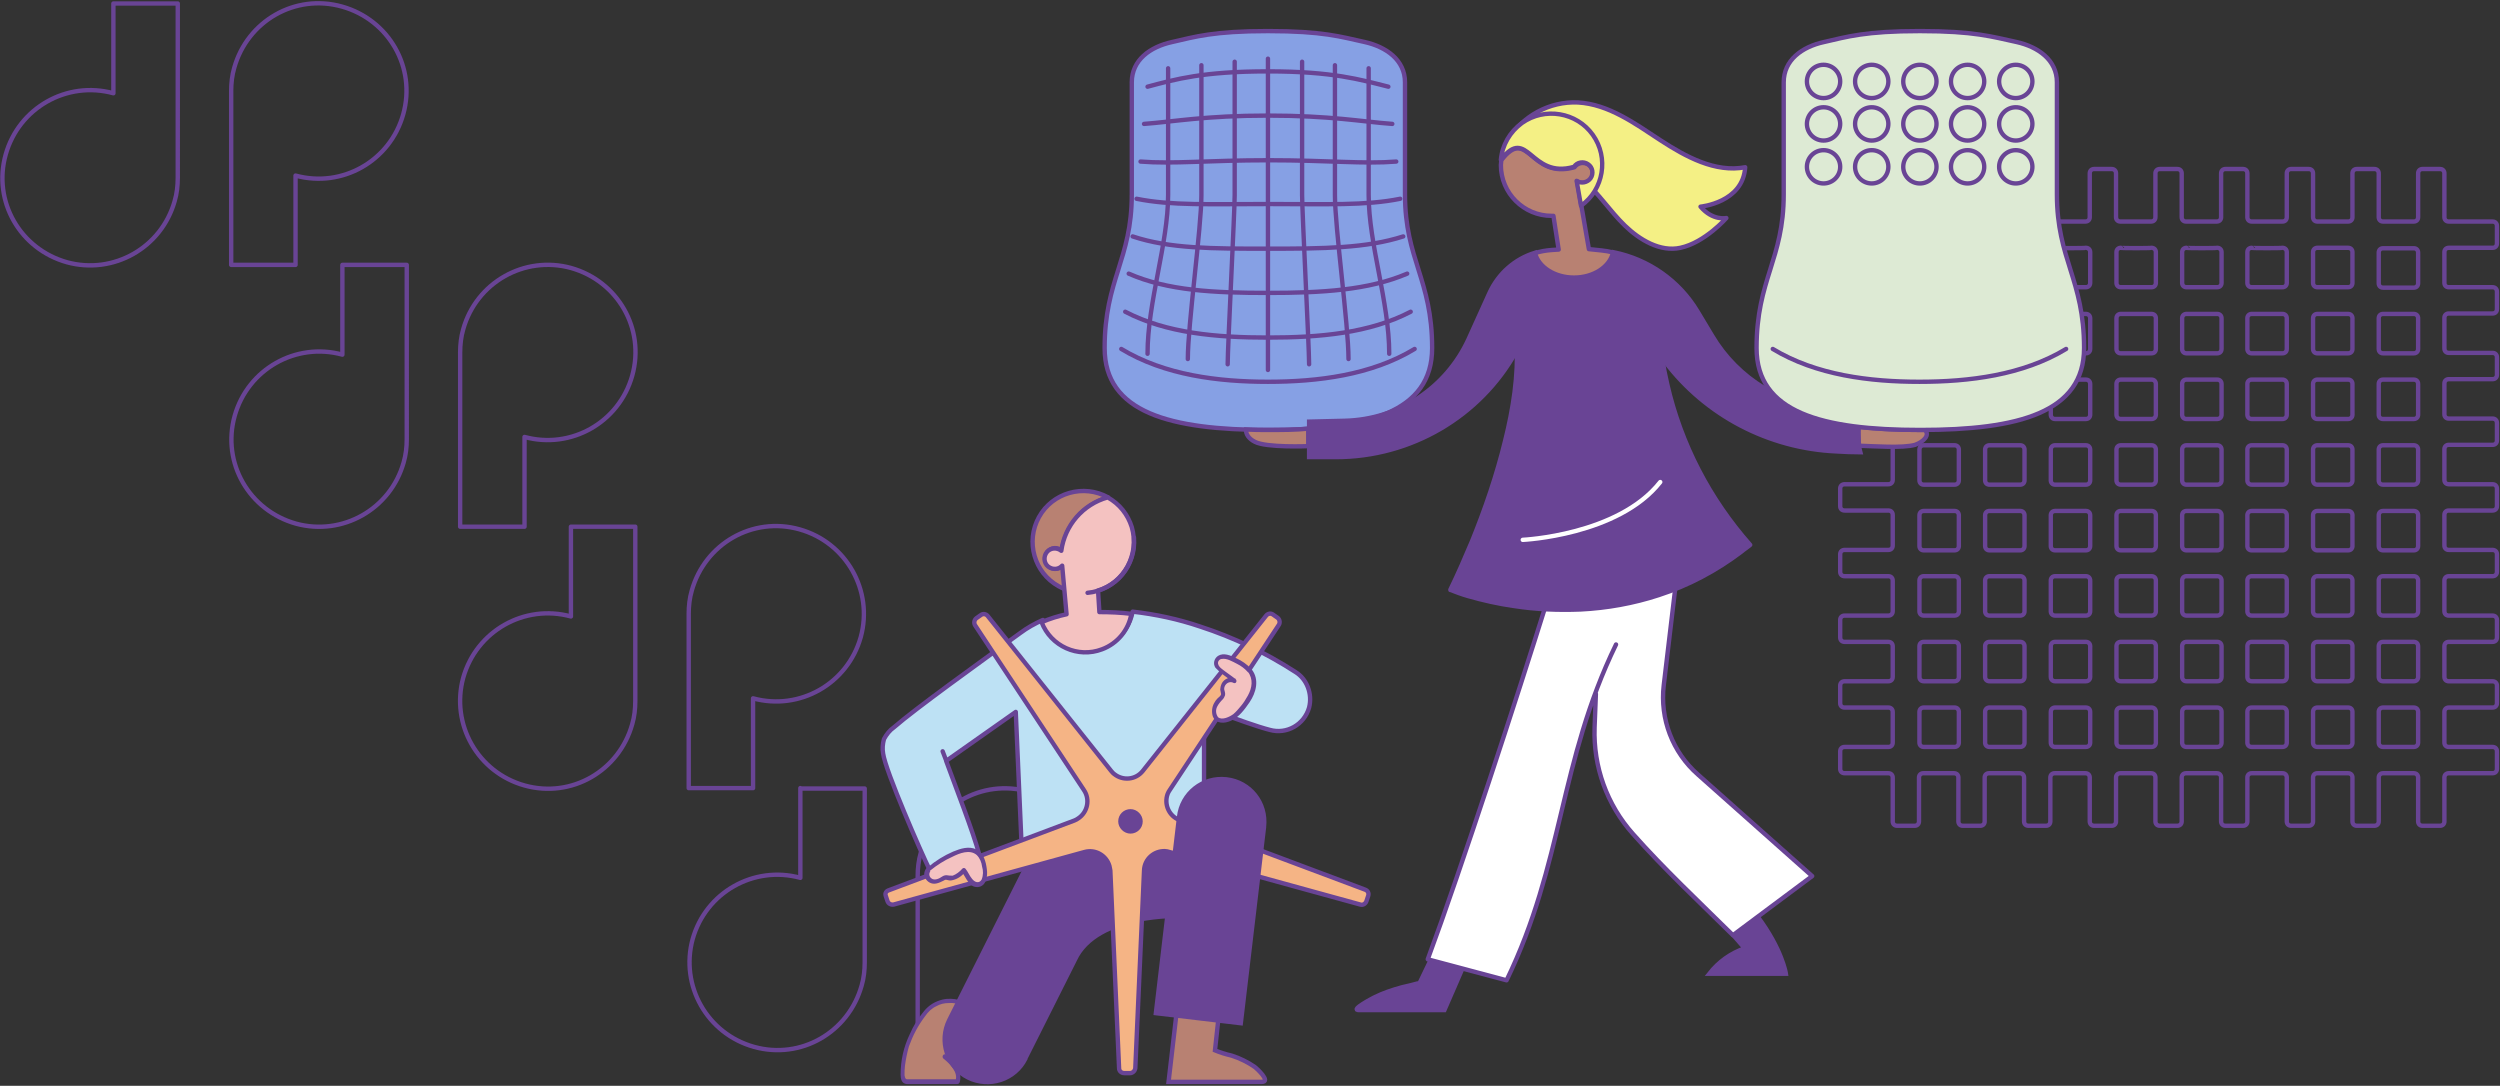 <?xml version="1.0" encoding="utf-8"?>
<!-- Generator: Adobe Illustrator 27.9.0, SVG Export Plug-In . SVG Version: 6.00 Build 0)  -->
<svg version="1.1" id="レイヤー_1" xmlns="http://www.w3.org/2000/svg" xmlns:xlink="http://www.w3.org/1999/xlink" x="0px"
	 y="0px" viewBox="0 0 571 248" style="enable-background:new 0 0 571 248;" xml:space="preserve">
<rect x="0" y="0" width="571" height="248" fill="#333333" stroke="none"/>
<style type="text/css">
	.st0{fill:none;stroke:#694495;stroke-linecap:round;stroke-linejoin:round;}
	.st1{fill:#F4F085;}
	.st2{fill:#BDE1F4;}
	.st3{fill:#B88172;}
	.st4{fill:#694495;}
	.st5{fill:none;stroke:#694495;stroke-miterlimit:10;}
	.st6{fill:#F5B485;}
	.st7{fill:#FFFFFF;}
	.st8{fill:#86A0E4;}
	.st9{fill:#DDEAD4;}
	.st10{fill:#F4C2C1;}
	.st11{fill:none;stroke:#FFFFFF;stroke-linecap:round;stroke-linejoin:round;}
</style>
<g id="グループ_681">
	<path id="パス_1269" class="st0" d="M78.2,60.5V81c-10.6-2.9-21.6,3.3-24.6,14s3.3,21.6,14,24.6c10.6,2.9,21.6-3.3,24.6-14
		c0.5-1.7,0.7-3.5,0.7-5.3V60.5H78.2z"/>
	<path id="パス_1270" class="st0" d="M67.5,60.5V40.1c10.6,2.9,21.6-3.3,24.6-14s-3.3-21.6-14-24.6s-21.6,3.3-24.6,14
		c-0.5,1.7-0.7,3.5-0.7,5.3v39.7H67.5z"/>
	<path id="パス_1271" class="st0" d="M130.4,120.3v20.5c-10.6-2.9-21.6,3.3-24.6,14c-2.9,10.6,3.3,21.6,14,24.6s21.6-3.3,24.6-14
		c0.5-1.7,0.7-3.5,0.7-5.3v-39.8H130.4z"/>
	<path id="パス_1272" class="st0" d="M119.8,120.3V99.8c10.6,2.9,21.6-3.3,24.6-14s-3.3-21.6-14-24.6c-10.6-2.9-21.6,3.3-24.6,14
		c-0.5,1.7-0.7,3.5-0.7,5.3v39.8H119.8z"/>
	<path id="パス_1273" class="st0" d="M172,180v-20.5c10.6,2.9,21.6-3.3,24.6-14c2.9-10.6-3.3-21.6-14-24.6s-21.6,3.3-24.6,14
		c-0.5,1.7-0.7,3.5-0.7,5.3V180L172,180L172,180z"/>
	<path id="パス_1274" class="st0" d="M182.8,180v20.5c-10.6-2.9-21.6,3.3-24.6,14c-2.9,10.6,3.3,21.6,14,24.6s21.6-3.3,24.6-14
		c0.5-1.7,0.7-3.5,0.7-5.3v-39.7h-14.7V180z"/>
	<path id="パス_1275" class="st0" d="M224.3,239.9v-20.5c10.6,2.9,21.6-3.3,24.6-14c2.9-10.6-3.3-21.6-14-24.6s-21.6,3.3-24.6,14
		c-0.5,1.7-0.7,3.5-0.7,5.3v39.7L224.3,239.9z"/>
	<path id="パス_1276" class="st0" d="M25.9,0.8v20.5c-10.6-2.9-21.6,3.3-24.6,14s3.3,21.6,14,24.6c10.6,2.9,21.6-3.3,24.6-14
		c0.5-1.7,0.7-3.5,0.7-5.3V0.8H25.9z"/>
	<path id="パス_1277" class="st0" d="M569.3,56.6c0.6,0,1-0.4,1-1v-4c0-0.6-0.4-1-1-1h-10c-0.6,0-1-0.4-1-1v-10c0-0.6-0.4-1-1-1
		h-4c-0.6,0-1,0.4-1,1v10c0,0.6-0.4,1-1,1h-7c-0.6,0-1-0.4-1-1v-10c0-0.6-0.4-1-1-1h-4c-0.6,0-1,0.4-1,1v10c0,0.6-0.4,1-1,1h-7
		c-0.6,0-1-0.4-1-1v-10c0-0.6-0.4-1-1-1h-4c-0.6,0-1,0.4-1,1v10c0,0.6-0.4,1-1,1h-7c-0.6,0-1-0.4-1-1v-10c0-0.6-0.4-1-1-1h-4
		c-0.6,0-1,0.4-1,1v10c0,0.6-0.4,1-1,1h-7c-0.6,0-1-0.4-1-1v-10c0-0.6-0.4-1-1-1h-4c-0.6,0-1,0.4-1,1v10c0,0.6-0.4,1-1,1h-7
		c-0.6,0-1-0.4-1-1v-10c0-0.6-0.4-1-1-1h-4c-0.6,0-1,0.4-1,1v10c0,0.6-0.4,1-1,1h-7c-0.6,0-1-0.4-1-1v-10c0-0.6-0.4-1-1-1h-4
		c-0.6,0-1,0.4-1,1v10c0,0.6-0.4,1-1,1h-7c-0.6,0-1-0.4-1-1v-10c0-0.6-0.4-1-1-1h-4c-0.6,0-1,0.4-1,1v10c0,0.6-0.4,1-1,1h-7
		c-0.6,0-1-0.4-1-1v-10c0-0.6-0.4-1-1-1h-4c-0.6,0-1,0.4-1,1v10c0,0.6-0.4,1-1,1h-10c-0.6,0-1,0.4-1,1v4c0,0.6,0.4,1,1,1h10
		c0.6,0,1,0.4,1,1v7c0,0.6-0.4,1-1,1h-10c-0.6,0-1,0.4-1,1v4c0,0.6,0.4,1,1,1h10c0.6,0,1,0.4,1,1v7c0,0.6-0.4,1-1,1h-10
		c-0.6,0-1,0.4-1,1v4c0,0.6,0.4,1,1,1h10c0.6,0,1,0.4,1,1v7c0,0.6-0.4,1-1,1h-10c-0.6,0-1,0.4-1,1v4c0,0.6,0.4,1,1,1h10
		c0.6,0,1,0.4,1,1v7c0,0.6-0.4,1-1,1h-10c-0.6,0-1,0.4-1,1v4c0,0.6,0.4,1,1,1h10c0.6,0,1,0.4,1,1v7c0,0.6-0.4,1-1,1h-10
		c-0.6,0-1,0.4-1,1v4c0,0.6,0.4,1,1,1h10c0.6,0,1,0.4,1,1v7c0,0.6-0.4,1-1,1h-10c-0.6,0-1,0.4-1,1v4c0,0.6,0.4,1,1,1h10
		c0.6,0,1,0.4,1,1v7c0,0.6-0.4,1-1,1h-10c-0.6,0-1,0.4-1,1v4c0,0.6,0.4,1,1,1h10c0.6,0,1,0.4,1,1v7c0,0.6-0.4,1-1,1h-10
		c-0.6,0-1,0.4-1,1v4c0,0.6,0.4,1,1,1h10c0.6,0,1,0.4,1,1v10c0,0.6,0.4,1,1,1h4c0.6,0,1-0.4,1-1v-10c0-0.6,0.4-1,1-1h7
		c0.6,0,1,0.4,1,1v10c0,0.6,0.4,1,1,1h4c0.6,0,1-0.4,1-1v-10c0-0.6,0.4-1,1-1h7c0.6,0,1,0.4,1,1v10c0,0.6,0.4,1,1,1h4
		c0.6,0,1-0.4,1-1v-10c0-0.6,0.4-1,1-1h7c0.6,0,1,0.4,1,1v10c0,0.6,0.4,1,1,1h4c0.6,0,1-0.4,1-1v-10c0-0.6,0.4-1,1-1h7
		c0.6,0,1,0.4,1,1v10c0,0.6,0.4,1,1,1h4c0.6,0,1-0.4,1-1v-10c0-0.6,0.4-1,1-1h7c0.6,0,1,0.4,1,1v10c0,0.6,0.4,1,1,1h4
		c0.6,0,1-0.4,1-1v-10c0-0.6,0.4-1,1-1h7c0.6,0,1,0.4,1,1v10c0,0.6,0.4,1,1,1h4c0.6,0,1-0.4,1-1v-10c0-0.6,0.4-1,1-1h7
		c0.6,0,1,0.4,1,1v10c0,0.6,0.4,1,1,1h4c0.6,0,1-0.4,1-1v-10c0-0.6,0.4-1,1-1h7c0.6,0,1,0.4,1,1v10c0,0.6,0.4,1,1,1h4
		c0.6,0,1-0.4,1-1v-10c0-0.6,0.4-1,1-1h10c0.6,0,1-0.4,1-1v-4c0-0.6-0.4-1-1-1h-10c-0.6,0-1-0.4-1-1v-7c0-0.6,0.4-1,1-1h10
		c0.6,0,1-0.4,1-1v-4c0-0.6-0.4-1-1-1h-10c-0.6,0-1-0.4-1-1v-7c0-0.6,0.4-1,1-1h10c0.6,0,1-0.4,1-1v-4c0-0.6-0.4-1-1-1h-10
		c-0.6,0-1-0.4-1-1v-7c0-0.6,0.4-1,1-1h10c0.6,0,1-0.4,1-1v-4c0-0.6-0.4-1-1-1h-10c-0.6,0-1-0.4-1-1v-7c0-0.6,0.4-1,1-1h10
		c0.6,0,1-0.4,1-1v-4c0-0.6-0.4-1-1-1h-10c-0.6,0-1-0.4-1-1v-7c0-0.6,0.4-1,1-1h10c0.6,0,1-0.4,1-1v-4c0-0.6-0.4-1-1-1h-10
		c-0.6,0-1-0.4-1-1v-7c0-0.6,0.4-1,1-1h10c0.6,0,1-0.4,1-1v-4c0-0.6-0.4-1-1-1h-10c-0.6,0-1-0.4-1-1v-7c0-0.6,0.4-1,1-1h10
		c0.6,0,1-0.4,1-1v-4c0-0.6-0.4-1-1-1h-10c-0.6,0-1-0.4-1-1v-7c0-0.6,0.4-1,1-1L569.3,56.6z M536.3,56.6c0.6,0,1,0.4,1,1v7
		c0,0.6-0.4,1-1,1h-7c-0.6,0-1-0.4-1-1v-7c0-0.6,0.4-1,1-1L536.3,56.6z M491.4,116.7c0.6,0,1,0.4,1,1v7c0,0.6-0.4,1-1,1h-7
		c-0.6,0-1-0.4-1-1v-7c0-0.6,0.4-1,1-1H491.4z M484.4,110.7c-0.6,0-1-0.4-1-1v-7c0-0.6,0.4-1,1-1h7c0.6,0,1,0.4,1,1v7
		c0,0.6-0.4,1-1,1H484.4z M498.4,117.7c0-0.6,0.4-1,1-1h7c0.6,0,1,0.4,1,1v7c0,0.6-0.4,1-1,1h-7c-0.6,0-1-0.4-1-1V117.7z
		 M499.4,110.7c-0.6,0-1-0.4-1-1v-7c0-0.6,0.4-1,1-1h7c0.6,0,1,0.4,1,1v7c0,0.6-0.4,1-1,1H499.4z M499.4,95.7c-0.6,0-1-0.4-1-1v-7
		c0-0.6,0.4-1,1-1h7c0.6,0,1,0.4,1,1v7c0,0.6-0.4,1-1,1H499.4z M492.4,94.7c0,0.6-0.4,1-1,1h-7c-0.6,0-1-0.4-1-1v-7c0-0.6,0.4-1,1-1
		h7c0.6,0,1,0.4,1,1V94.7z M477.4,94.7c0,0.6-0.4,1-1,1h-7c-0.6,0-1-0.4-1-1v-7c0-0.6,0.4-1,1-1h7c0.6,0,1,0.4,1,1V94.7z
		 M476.4,101.7c0.6,0,1,0.4,1,1v7c0,0.6-0.4,1-1,1h-7c-0.6,0-1-0.4-1-1v-7c0-0.6,0.4-1,1-1H476.4z M476.4,116.7c0.6,0,1,0.4,1,1v7
		c0,0.6-0.4,1-1,1h-7c-0.6,0-1-0.4-1-1v-7c0-0.6,0.4-1,1-1H476.4z M476.4,131.6c0.6,0,1,0.4,1,1v7c0,0.6-0.4,1-1,1h-7
		c-0.6,0-1-0.4-1-1v-7c0-0.6,0.4-1,1-1H476.4z M483.4,132.6c0-0.6,0.4-1,1-1h7c0.6,0,1,0.4,1,1v7c0,0.6-0.4,1-1,1h-7
		c-0.6,0-1-0.4-1-1V132.6z M498.4,132.6c0-0.6,0.4-1,1-1h7c0.6,0,1,0.4,1,1v7c0,0.6-0.4,1-1,1h-7c-0.6,0-1-0.4-1-1V132.6z
		 M513.3,132.6c0-0.6,0.4-1,1-1h7c0.6,0,1,0.4,1,1v7c0,0.6-0.4,1-1,1h-7c-0.6,0-1-0.4-1-1V132.6z M514.3,125.7c-0.6,0-1-0.4-1-1v-7
		c0-0.6,0.4-1,1-1h7c0.6,0,1,0.4,1,1v7c0,0.6-0.4,1-1,1H514.3z M514.3,110.7c-0.6,0-1-0.4-1-1v-7c0-0.6,0.4-1,1-1h7c0.6,0,1,0.4,1,1
		v7c0,0.6-0.4,1-1,1H514.3z M514.3,95.7c-0.6,0-1-0.4-1-1v-7c0-0.6,0.4-1,1-1h7c0.6,0,1,0.4,1,1v7c0,0.6-0.4,1-1,1H514.3z
		 M514.3,80.7c-0.6,0-1-0.4-1-1v-7c0-0.6,0.4-1,1-1h7c0.6,0,1,0.4,1,1v7c0,0.6-0.4,1-1,1H514.3z M507.4,79.7c0,0.6-0.4,1-1,1h-7
		c-0.6,0-1-0.4-1-1v-7c0-0.6,0.4-1,1-1h7c0.6,0,1,0.4,1,1V79.7z M492.4,79.7c0,0.6-0.4,1-1,1h-7c-0.6,0-1-0.4-1-1v-7
		c0-0.6,0.4-1,1-1h7c0.6,0,1,0.4,1,1V79.7z M477.4,79.7c0,0.6-0.4,1-1,1h-7c-0.6,0-1-0.4-1-1v-7c0-0.6,0.4-1,1-1h7c0.6,0,1,0.4,1,1
		V79.7z M462.4,79.7c0,0.6-0.4,1-1,1h-7c-0.6,0-1-0.4-1-1v-7c0-0.6,0.4-1,1-1h7c0.6,0,1,0.4,1,1V79.7z M461.4,86.7c0.6,0,1,0.4,1,1
		v7c0,0.6-0.4,1-1,1h-7c-0.6,0-1-0.4-1-1v-7c0-0.6,0.4-1,1-1H461.4z M461.4,101.7c0.6,0,1,0.4,1,1v7c0,0.6-0.4,1-1,1h-7
		c-0.6,0-1-0.4-1-1v-7c0-0.6,0.4-1,1-1H461.4z M461.4,116.7c0.6,0,1,0.4,1,1v7c0,0.6-0.4,1-1,1h-7c-0.6,0-1-0.4-1-1v-7
		c0-0.6,0.4-1,1-1H461.4z M461.4,131.6c0.6,0,1,0.4,1,1v7c0,0.6-0.4,1-1,1h-7c-0.6,0-1-0.4-1-1v-7c0-0.6,0.4-1,1-1H461.4z
		 M461.4,146.6c0.6,0,1,0.4,1,1v7c0,0.6-0.4,1-1,1h-7c-0.6,0-1-0.4-1-1v-7c0-0.6,0.4-1,1-1H461.4z M468.4,147.6c0-0.6,0.4-1,1-1h7
		c0.6,0,1,0.4,1,1v7c0,0.6-0.4,1-1,1h-7c-0.6,0-1-0.4-1-1V147.6z M483.4,147.6c0-0.6,0.4-1,1-1h7c0.6,0,1,0.4,1,1v7c0,0.6-0.4,1-1,1
		h-7c-0.6,0-1-0.4-1-1V147.6z M498.4,147.6c0-0.6,0.4-1,1-1h7c0.6,0,1,0.4,1,1v7c0,0.6-0.4,1-1,1h-7c-0.6,0-1-0.4-1-1V147.6z
		 M513.3,147.6c0-0.6,0.4-1,1-1h7c0.6,0,1,0.4,1,1v7c0,0.6-0.4,1-1,1h-7c-0.6,0-1-0.4-1-1V147.6z M528.3,147.6c0-0.6,0.4-1,1-1h7
		c0.6,0,1,0.4,1,1v7c0,0.6-0.4,1-1,1h-7c-0.6,0-1-0.4-1-1V147.6z M529.3,140.6c-0.6,0-1-0.4-1-1v-7c0-0.6,0.4-1,1-1h7
		c0.6,0,1,0.4,1,1v7c0,0.6-0.4,1-1,1H529.3z M529.3,125.7c-0.6,0-1-0.4-1-1v-7c0-0.6,0.4-1,1-1h7c0.6,0,1,0.4,1,1v7c0,0.6-0.4,1-1,1
		H529.3z M529.3,110.7c-0.6,0-1-0.4-1-1v-7c0-0.6,0.4-1,1-1h7c0.6,0,1,0.4,1,1v7c0,0.6-0.4,1-1,1H529.3z M529.3,95.7
		c-0.6,0-1-0.4-1-1v-7c0-0.6,0.4-1,1-1h7c0.6,0,1,0.4,1,1v7c0,0.6-0.4,1-1,1H529.3z M529.3,80.7c-0.6,0-1-0.4-1-1v-7
		c0-0.6,0.4-1,1-1h7c0.6,0,1,0.4,1,1v7c0,0.6-0.4,1-1,1H529.3z M521.3,56.6c0.6,0,1,0.4,1,1v7c0,0.6-0.4,1-1,1h-7c-0.6,0-1-0.4-1-1
		v-7c0-0.6,0.4-1,1-1C514.3,56.7,521.3,56.7,521.3,56.6z M506.4,56.6c0.6,0,1,0.4,1,1v7c0,0.6-0.4,1-1,1h-7c-0.6,0-1-0.4-1-1v-7
		c0-0.6,0.4-1,1-1C499.4,56.7,506.4,56.7,506.4,56.6z M491.4,56.6c0.6,0,1,0.4,1,1v7c0,0.6-0.4,1-1,1h-7c-0.6,0-1-0.4-1-1v-7
		c0-0.6,0.4-1,1-1C484.4,56.7,491.4,56.7,491.4,56.6z M476.4,56.6c0.6,0,1,0.4,1,1v7c0,0.6-0.4,1-1,1h-7c-0.6,0-1-0.4-1-1v-7
		c0-0.6,0.4-1,1-1C469.4,56.7,476.4,56.7,476.4,56.6z M461.4,56.6c0.6,0,1,0.4,1,1v7c0,0.6-0.4,1-1,1h-7c-0.6,0-1-0.4-1-1v-7
		c0-0.6,0.4-1,1-1C454.4,56.7,461.4,56.7,461.4,56.6z M438.4,57.6c0-0.6,0.4-1,1-1h7c0.6,0,1,0.4,1,1v7c0,0.6-0.4,1-1,1h-7
		c-0.6,0-1-0.4-1-1V57.6z M438.4,72.7c0-0.6,0.4-1,1-1h7c0.6,0,1,0.4,1,1v7c0,0.6-0.4,1-1,1h-7c-0.6,0-1-0.4-1-1V72.7z M438.4,87.7
		c0-0.6,0.4-1,1-1h7c0.6,0,1,0.4,1,1v7c0,0.6-0.4,1-1,1h-7c-0.6,0-1-0.4-1-1V87.7z M438.4,102.7c0-0.6,0.4-1,1-1h7c0.6,0,1,0.4,1,1
		v7c0,0.6-0.4,1-1,1h-7c-0.6,0-1-0.4-1-1V102.7z M438.4,117.7c0-0.6,0.4-1,1-1h7c0.6,0,1,0.4,1,1v7c0,0.6-0.4,1-1,1h-7
		c-0.6,0-1-0.4-1-1V117.7z M438.4,132.6c0-0.6,0.4-1,1-1h7c0.6,0,1,0.4,1,1v7c0,0.6-0.4,1-1,1h-7c-0.6,0-1-0.4-1-1V132.6z
		 M438.4,147.6c0-0.6,0.4-1,1-1h7c0.6,0,1,0.4,1,1v7c0,0.6-0.4,1-1,1h-7c-0.6,0-1-0.4-1-1V147.6z M439.4,170.6c-0.6,0-1-0.4-1-1v-7
		c0-0.6,0.4-1,1-1h7c0.6,0,1,0.4,1,1v7c0,0.6-0.4,1-1,1H439.4z M454.4,170.6c-0.6,0-1-0.4-1-1v-7c0-0.6,0.4-1,1-1h7c0.6,0,1,0.4,1,1
		v7c0,0.6-0.4,1-1,1H454.4z M469.4,170.6c-0.6,0-1-0.4-1-1v-7c0-0.6,0.4-1,1-1h7c0.6,0,1,0.4,1,1v7c0,0.6-0.4,1-1,1H469.4z
		 M484.4,170.6c-0.6,0-1-0.4-1-1v-7c0-0.6,0.4-1,1-1h7c0.6,0,1,0.4,1,1v7c0,0.6-0.4,1-1,1H484.4z M499.4,170.6c-0.6,0-1-0.4-1-1v-7
		c0-0.6,0.4-1,1-1h7c0.6,0,1,0.4,1,1v7c0,0.6-0.4,1-1,1H499.4z M514.3,170.6c-0.6,0-1-0.4-1-1v-7c0-0.6,0.4-1,1-1h7c0.6,0,1,0.4,1,1
		v7c0,0.6-0.4,1-1,1H514.3z M529.3,170.6c-0.6,0-1-0.4-1-1v-7c0-0.6,0.4-1,1-1h7c0.6,0,1,0.4,1,1v7c0,0.6-0.4,1-1,1H529.3z
		 M552.3,169.6c0,0.6-0.4,1-1,1h-7c-0.6,0-1-0.4-1-1v-7c0-0.6,0.4-1,1-1h7c0.6,0,1,0.4,1,1V169.6z M552.3,154.6c0,0.6-0.4,1-1,1h-7
		c-0.6,0-1-0.4-1-1v-7c0-0.6,0.4-1,1-1h7c0.6,0,1,0.4,1,1V154.6z M552.3,139.6c0,0.6-0.4,1-1,1h-7c-0.6,0-1-0.4-1-1v-7
		c0-0.6,0.4-1,1-1h7c0.6,0,1,0.4,1,1V139.6z M552.3,124.7c0,0.6-0.4,1-1,1h-7c-0.6,0-1-0.4-1-1v-7c0-0.6,0.4-1,1-1h7
		c0.6,0,1,0.4,1,1V124.7z M552.3,109.7c0,0.6-0.4,1-1,1h-7c-0.6,0-1-0.4-1-1v-7c0-0.6,0.4-1,1-1h7c0.6,0,1,0.4,1,1V109.7z
		 M552.3,94.7c0,0.6-0.4,1-1,1h-7c-0.6,0-1-0.4-1-1v-7c0-0.6,0.4-1,1-1h7c0.6,0,1,0.4,1,1V94.7z M552.3,79.7c0,0.6-0.4,1-1,1h-7
		c-0.6,0-1-0.4-1-1v-7c0-0.6,0.4-1,1-1h7c0.6,0,1,0.4,1,1V79.7z M552.3,64.7c0,0.6-0.4,1-1,1h-7c-0.6,0-1-0.4-1-1v-7
		c0-0.6,0.4-1,1-1h7c0.6,0,1,0.4,1,1V64.7z"/>
	<path id="パス_1278" class="st1" d="M348.4,37.5c4.4-1.7,9.5,0.4,13.1,3.5s6.2,7.2,9.6,10.5s8.1,6.1,12.7,5.1
		c5.6-1.2,10.5-6.8,10.5-6.8s-3.1,0.7-5.9-2.6c0,0,9.7-0.9,10.2-9c-6.8,1.3-13.6-2.4-19.4-6.2s-11.8-8.2-18.8-8.6
		c-6.5-0.3-12.7,3.1-16.1,8.7"/>
	<path id="パス_1279" class="st0" d="M348.4,37.5c4.4-1.7,9.5,0.4,13.1,3.5s6.2,7.2,9.6,10.5s8.1,6.1,12.7,5.1
		c5.6-1.2,10.5-6.8,10.5-6.8s-3.1,0.7-5.9-2.6c0,0,9.7-0.9,10.2-9c-6.8,1.3-13.6-2.4-19.4-6.2s-11.8-8.2-18.8-8.6
		c-6.5-0.3-12.7,3.1-16.1,8.7"/>
	<path id="パス_1280" class="st2" d="M295.9,153.5c-6.8-4.4-14.1-7.9-21.8-10.4c-5-1.7-10.2-2.8-15.4-3.4
		c-1.1,5.8-6.6,9.7-12.4,8.6c-3.7-0.7-6.8-3.2-8.1-6.7c-1.8,0.8-3.6,1.8-5.2,3c-9.5,6.9-24,17.3-28.8,21.5c-1,0.7-1.7,1.6-2.3,2.7
		c-0.3,1.1-0.4,2.2-0.2,3.3c0.5,3.9,8.8,22.9,10.6,26.5l11.4-3.3c-1.5-5.5-5.3-15.2-7.6-21.5l0,0v-0.1c-0.3-0.7-0.5-1.4-0.8-2.1
		l0.8,2.1v0.1l15.9-11.2l1.4,32.1c13.4,8.8,27.4,5.2,41.6,0v-31.6l6.5,0.8c0,0,5.7,2.1,8.5,2.8c3.9,1.1,7.9-1.2,9-5.1
		C299.8,158.5,298.5,155.1,295.9,153.5"/>
	<path id="パス_1281" class="st0" d="M295.9,153.5c-6.8-4.4-14.1-7.9-21.8-10.4c-5-1.7-10.2-2.8-15.4-3.4
		c-1.1,5.8-6.6,9.7-12.4,8.6c-3.7-0.7-6.8-3.2-8.1-6.7c-1.8,0.8-3.6,1.8-5.2,3c-9.5,6.9-24,17.3-28.8,21.5c-1,0.7-1.7,1.6-2.3,2.7
		c-0.3,1.1-0.4,2.2-0.2,3.3c0.5,3.9,8.8,22.9,10.6,26.5l11.4-3.3c-1.5-5.5-5.3-15.2-7.6-21.5l0,0v-0.1c-0.3-0.7-0.5-1.4-0.8-2.1
		l0.8,2.1v0.1l15.9-11.2l1.4,32.1c13.4,8.8,27.4,5.2,41.6,0v-31.6l6.5,0.8c0,0,5.7,2.1,8.5,2.8c3.9,1.1,7.9-1.2,9-5.1
		C299.8,158.5,298.5,155.1,295.9,153.5L295.9,153.5z"/>
	<path id="パス_1282" class="st3" d="M216.6,240.2c0,0,7.8-10,2.3-11.4c-3.1-0.9-6.4,0.4-8.1,3.1c-3,3.9-4.7,8.8-4.7,13.8
		c0,0.5,0.2,1.3,0.9,1.3h11.6c0,0,1.1-2.8-2.9-5.7"/>
	<path id="パス_1283" class="st4" d="M217,240.6c1.7-2,3-4.3,3.9-6.8c0.5-1.3,0.8-3,0-4.2c-0.4-0.6-1.1-1-1.8-1.2
		c-1.2-0.3-2.5-0.4-3.8-0.1c-1.7,0.4-3.2,1.3-4.3,2.7c-1.3,1.6-2.4,3.3-3.2,5.2c-1.4,2.9-2.1,6-2.1,9.2c0,1,0.2,2.1,1.4,2.2
		c0.5,0,1,0,1.5,0h10.1c0.2,0,0.4-0.2,0.5-0.4c0.2-0.7,0.2-1.4,0-2.1c-0.5-1.7-1.7-3.2-3.2-4.2c-0.5-0.4-1,0.5-0.5,0.9
		c1.4,1.1,3.5,3.2,2.7,5.1l0.5-0.4h-10.3c-0.4,0-0.9,0-1.3,0c-0.4-0.1-0.4-0.5-0.5-0.9c0-0.7,0-1.5,0.1-2.2c0.2-1.5,0.5-3,0.9-4.4
		c0.9-2.5,2.1-4.8,3.7-6.9c0.7-1,1.5-1.8,2.6-2.3c0.9-0.5,1.8-0.7,2.8-0.7c1-0.1,2,0.1,2.9,0.6c1.1,0.7,0.9,2.2,0.6,3.2
		c-0.5,1.7-1.3,3.3-2.3,4.7c-0.4,0.6-0.7,1.1-1.1,1.7c-0.1,0.2-0.2,0.3-0.4,0.5c-0.1,0.1-0.2,0.3-0.1,0.1
		C215.9,240.5,216.6,241.1,217,240.6"/>
	<path id="パス_1284" class="st4" d="M237.1,192.6L216.8,233c-2.4,4.8-0.5,10.7,4.3,13.1c4.8,2.4,10.7,0.5,13.1-4.3c0,0,0,0,0-0.1
		l11.3-22.5c5-10.8,24.4-10,24.4-10v-16.6h-32.8V192.6z"/>
	<path id="パス_1285" class="st5" d="M237.1,192.6L216.8,233c-2.4,4.8-0.5,10.7,4.3,13.1c4.8,2.4,10.7,0.5,13.1-4.3c0,0,0,0,0-0.1
		l11.3-22.5c5-10.8,24.4-10,24.4-10v-16.6h-32.8V192.6z"/>
	<path id="パス_1286" class="st3" d="M278.4,231.6l-0.9,8.3c1.2,0.5,2.5,0.9,3.8,1.2c1.9,0.6,3.7,1.5,5.3,2.6
		c0.4,0.3,3.8,3.4,1.6,3.4h-21.3l1.8-15.5"/>
	<path id="パス_1287" class="st5" d="M278.4,231.6l-0.9,8.3c1.2,0.5,2.5,0.9,3.8,1.2c1.9,0.6,3.7,1.5,5.3,2.6
		c0.4,0.3,3.8,3.4,1.6,3.4h-21.3l1.8-15.5"/>
	<path id="パス_1288" class="st6" d="M202.3,204.6l0.4,1.2c0.2,0.6,0.8,0.9,1.4,0.8l43.6-12c2.5-0.7,5,0.8,5.7,3.2
		c0.1,0.3,0.1,0.7,0.2,1l2,45.2c0,0.6,0.5,1.1,1.2,1.1h1.3c0.6,0,1.1-0.5,1.2-1.1l2-45.2c0.1-2.6,2.3-4.5,4.8-4.4
		c0.3,0,0.7,0.1,1,0.2l43.6,12c0.6,0.2,1.2-0.2,1.4-0.8l0.4-1.2c0.2-0.6-0.1-1.2-0.7-1.4l-42.4-15.9c-2.4-0.9-3.6-3.6-2.7-6
		c0.1-0.3,0.3-0.6,0.5-0.9l24.9-37.7c0.3-0.5,0.2-1.2-0.3-1.6l-1-0.7c-0.5-0.4-1.2-0.3-1.6,0.2L261,176.1c-1.6,2-4.5,2.3-6.5,0.7
		c-0.3-0.2-0.5-0.5-0.7-0.7l-28.2-35.4c-0.4-0.5-1.1-0.6-1.6-0.2l-1,0.7c-0.5,0.4-0.6,1.1-0.3,1.6l24.9,37.7c1.4,2.1,0.8,5-1.3,6.4
		c-0.3,0.2-0.6,0.4-0.9,0.5l-42.3,15.9C202.4,203.5,202.1,204,202.3,204.6"/>
	<path id="パス_1289" class="st0" d="M202.3,204.6l0.4,1.2c0.2,0.6,0.8,0.9,1.4,0.8l43.6-12c2.5-0.7,5,0.8,5.7,3.2
		c0.1,0.3,0.1,0.7,0.2,1l2,45.2c0,0.6,0.5,1.1,1.2,1.1h1.3c0.6,0,1.1-0.5,1.2-1.1l2-45.2c0.1-2.6,2.3-4.5,4.8-4.4
		c0.3,0,0.7,0.1,1,0.2l43.6,12c0.6,0.2,1.2-0.2,1.4-0.8l0.4-1.2c0.2-0.6-0.1-1.2-0.7-1.4l-42.4-15.9c-2.4-0.9-3.6-3.6-2.7-6
		c0.1-0.3,0.3-0.6,0.5-0.9l24.9-37.7c0.3-0.5,0.2-1.2-0.3-1.6l-1-0.7c-0.5-0.4-1.2-0.3-1.6,0.2L261,176.1c-1.6,2-4.5,2.3-6.5,0.7
		c-0.3-0.2-0.5-0.5-0.7-0.7l-28.2-35.4c-0.4-0.5-1.1-0.6-1.6-0.2l-1,0.7c-0.5,0.4-0.6,1.1-0.3,1.6l24.9,37.7c1.4,2.1,0.8,5-1.3,6.4
		c-0.3,0.2-0.6,0.4-0.9,0.5l-42.3,15.9C202.4,203.5,202.1,204,202.3,204.6z"/>
	<path id="パス_1290" class="st4" d="M261,187.6c0,1.6-1.3,2.8-2.8,2.8s-2.8-1.3-2.8-2.8c0-1.6,1.3-2.8,2.8-2.8
		S261,186.1,261,187.6"/>
	<path id="パス_1291" class="st4" d="M395.8,213.5l2.7,3.1c-3.2,1.1-6,3.1-8.1,5.8h17.5c0,0-0.8-5.5-6.5-13.1"/>
	<path id="パス_1292" class="st5" d="M395.8,213.5l2.7,3.1c-3.2,1.1-6,3.1-8.1,5.8h17.5c0,0-0.8-5.5-6.5-13.1"/>
	<path id="パス_1293" class="st4" d="M326.8,219.2l-2.5,5.2c-0.1,0.2-3.7,1-4.1,1.1c-2.2,0.6-4.3,1.3-6.3,2.3
		c-0.6,0.3-5.5,2.9-3.6,2.9h19.6l4-9.2"/>
	<path id="パス_1294" class="st5" d="M326.8,219.2l-2.5,5.2c-0.1,0.2-3.7,1-4.1,1.1c-2.2,0.6-4.3,1.3-6.3,2.3
		c-0.6,0.3-5.5,2.9-3.6,2.9h19.6l4-9.2"/>
	<path id="パス_1295" class="st7" d="M369.1,147.2c-13,26.8-12,49.9-25,76.7l-18-4.8c7.6-20.5,20.6-60.5,27.1-81.3l29.4-3.2
		l-2.6,21.9c-0.9,7.7,2,15.3,7.8,20.4l26.1,23.2l-18.1,13.5c-7.9-7.8-15.7-15.1-22.8-23.1c-6-6.7-9.1-15.4-8.8-24.3l0.3-7.7"/>
	<path id="パス_1296" class="st0" d="M369.1,147.2c-13,26.8-12,49.9-25,76.7l-18-4.8c7.6-20.5,20.6-60.5,27.1-81.3l29.4-3.2
		l-2.6,21.9c-0.9,7.7,2,15.3,7.8,20.4l26.1,23.2l-18.1,13.5c-7.9-7.8-15.7-15.1-22.8-23.1c-6-6.7-9.1-15.4-8.8-24.3l0.3-7.7"/>
	<path id="パス_1297" class="st8" d="M289.6,7.1c-12.5,0-16.6,1.3-21.9,2.5c-5,1.1-9.2,4.1-9.2,9.2v25.6c0,14.9-6.2,19.4-6.2,35.1
		c0,14.7,14.9,18.7,37.4,18.7s37.4-4,37.4-18.7c0-15.7-6.2-20.2-6.2-35.1V18.8c0-5.1-4.3-8.1-9.2-9.2C306.2,8.4,302.2,7.1,289.6,7.1
		"/>
	<path id="パス_1298" class="st5" d="M289.6,7.1c-12.5,0-16.6,1.3-21.9,2.5c-5,1.1-9.2,4.1-9.2,9.2v25.6c0,14.9-6.2,19.4-6.2,35.1
		c0,14.7,14.9,18.7,37.4,18.7s37.4-4,37.4-18.7c0-15.7-6.2-20.2-6.2-35.1V18.8c0-5.1-4.3-8.1-9.2-9.2C306.2,8.4,302.2,7.1,289.6,7.1
		"/>
	<path id="パス_1299" class="st0" d="M323.1,79.7c-9.9,6-22.2,7.5-33.5,7.5s-23.6-1.5-33.5-7.5"/>
	<path id="パス_1300" class="st0" d="M322.2,71.2c-9.4,4.9-20.8,5.9-32.6,5.9s-23.2-1-32.6-5.9"/>
	<path id="パス_1301" class="st0" d="M321.4,62.5c-8.9,3.8-19.5,4.4-31.8,4.4s-22.9-0.5-31.8-4.4"/>
	<path id="パス_1302" class="st0" d="M320.5,54c-8.4,2.7-18.1,2.8-30.9,2.8s-22.5,0-30.9-2.8"/>
	<path id="パス_1303" class="st0" d="M319.8,45.4c-7.9,1.6-16.7,1.2-30.1,1.2s-22.2,0.4-30.1-1.2"/>
	<path id="パス_1304" class="st0" d="M318.9,36.9c-7.4,0.6-15.4-0.3-29.2-0.3s-21.8,0.9-29.2,0.3"/>
	<path id="パス_1305" class="st0" d="M318,28.3c-6.9-0.5-14-1.9-28.4-1.9s-21.5,1.4-28.3,1.9"/>
	<path id="パス_1306" class="st0" d="M317.1,19.8c-6.4-1.6-12.6-3.5-27.5-3.5s-21.1,1.8-27.5,3.5"/>
	<path id="パス_1307" class="st0" d="M266.8,15.6v28.9c0,11.2-4.7,24.5-4.7,36.3"/>
	<path id="パス_1308" class="st0" d="M274.4,14.9v29.7c0,7.4-3.1,29.6-3.1,37.4"/>
	<path id="パス_1309" class="st0" d="M282,14.1v30.5c0,3.7-1.6,34.7-1.6,38.6"/>
	<path id="パス_1310" class="st0" d="M312.6,15.6v28.9c0,11.2,4.7,24.5,4.7,36.3"/>
	<path id="パス_1311" class="st0" d="M304.9,14.9v29.7c0,7.4,3.1,29.6,3.1,37.4"/>
	<path id="パス_1312" class="st0" d="M297.4,14.1v30.5c0,3.7,1.6,34.7,1.6,38.6"/>
	<line id="線_190" class="st0" x1="289.6" y1="13.4" x2="289.6" y2="84.5"/>
	<path id="パス_1313" class="st3" d="M439.6,98.2c-0.4,0-0.7,0-1.1,0c-4.7,0-9.4-0.2-14-0.7c-0.1,1.4,0,2.9,0.1,4.3
		c3.5,0.1,9.9,0.6,12.8-0.2C439.4,100.9,440.9,99.3,439.6,98.2"/>
	<path id="パス_1314" class="st5" d="M439.6,98.2c-0.4,0-0.7,0-1.1,0c-4.7,0-9.4-0.2-14-0.7c-0.1,1.4,0,2.9,0.1,4.3
		c3.5,0.1,9.9,0.6,12.8-0.2C439.4,100.9,440.9,99.3,439.6,98.2z"/>
	<path id="パス_1315" class="st3" d="M289.6,98.2c-1.7,0-3.4,0-5-0.1c-0.1,1,0.6,2.1,2,2.8c2.6,1.4,12.2,1,12.2,1v-4
		C295.9,98.2,292.9,98.2,289.6,98.2"/>
	<path id="パス_1316" class="st5" d="M289.6,98.2c-1.7,0-3.4,0-5-0.1c-0.1,1,0.6,2.1,2,2.8c2.6,1.4,12.2,1,12.2,1v-4
		C295.9,98.2,292.9,98.2,289.6,98.2z"/>
	<path id="パス_1317" class="st4" d="M424.9,93.9l-5.9-0.3c-11.6-0.7-22.1-7-28-17l-3.3-5.5c-4.2-7-11.2-11.9-19.2-13.5
		c-0.8,3.2-4.5,5.7-8.9,5.7s-8.1-2.4-8.9-5.6c-4.7,1.4-8.5,4.8-10.5,9.2l-4.8,10.6c-5.1,11.1-16,18.3-28.2,18.6l-8.2,0.2v8.1
		c1.9,0,4,0,6.1,0c17.1,0,32.9-9.2,41.2-24.1l31.8-0.6l2.2,2.9c9.3,12.3,23.7,19.8,39.1,20.5c1.9,0.1,3.7,0.2,5.5,0.2
		C423.9,99.7,424.9,93.8,424.9,93.9"/>
	<path id="パス_1318" class="st5" d="M424.9,93.9l-5.9-0.3c-11.6-0.7-22.1-7-28-17l-3.3-5.5c-4.2-7-11.2-11.9-19.2-13.5
		c-0.8,3.2-4.5,5.7-8.9,5.7s-8.1-2.4-8.9-5.6c-4.7,1.4-8.5,4.8-10.5,9.2l-4.8,10.6c-5.1,11.1-16,18.3-28.2,18.6l-8.2,0.2v8.1
		c1.9,0,4,0,6.1,0c17.1,0,32.9-9.2,41.2-24.1l31.8-0.6l2.2,2.9c9.3,12.3,23.7,19.8,39.1,20.5c1.9,0.1,3.7,0.2,5.5,0.2
		C423.9,99.7,424.9,93.9,424.9,93.9z"/>
	<path id="パス_1319" class="st4" d="M346.4,78.4c0.9,17.3-7.6,40.8-15.2,56.3c0,0,37,15.4,68.5-10.2
		c-12-13.4-19.2-30.4-20.7-48.3"/>
	<path id="パス_1320" class="st4" d="M345.9,78.4c0.4,7.4-0.8,14.9-2.6,22.1c-1.9,7.8-4.5,15.4-7.5,22.8c-1.6,3.8-3.2,7.5-5,11.2
		c-0.1,0.2,0,0.6,0.2,0.7h0.1c1.3,0.5,2.6,1,4,1.4c3.5,1,7,1.8,10.6,2.3c5.1,0.8,10.2,1,15.3,0.8c6.1-0.3,12.2-1.4,18-3.3
		c6.8-2.2,13.2-5.6,18.9-9.9c0.7-0.6,1.5-1.1,2.2-1.7c0.2-0.2,0.2-0.5,0-0.7c-9.2-10.4-15.7-22.9-18.8-36.4
		c-0.9-3.8-1.5-7.7-1.8-11.6c-0.1-0.6-1.1-0.6-1,0c0.6,7,2,13.9,4.3,20.5s5.4,12.9,9.3,18.7c2.2,3.3,4.6,6.4,7.3,9.4v-0.7
		c-5.6,4.6-12,8.2-18.8,10.7c-5.8,2.1-11.8,3.4-18,3.8c-5.2,0.4-10.3,0.2-15.5-0.5c-3.7-0.5-7.4-1.2-11-2.3c-1.1-0.3-2.2-0.7-3.3-1
		c-0.5-0.2-1-0.4-1.5-0.6c0,0,0,0-0.1,0c0.1,0.2,0.2,0.5,0.3,0.7c3.3-6.8,6.3-13.9,8.8-21.1c2.7-7.6,4.7-15.4,5.9-23.3
		c0.6-4,0.8-8.1,0.7-12.2C346.9,77.8,345.9,77.8,345.9,78.4"/>
	<path id="パス_1321" class="st9" d="M438.5,7.1c-12.5,0-16.6,1.3-21.9,2.5c-5,1.1-9.2,4.1-9.2,9.2v25.6c0,14.9-6.2,19.4-6.2,35.1
		c0,14.7,14.9,18.7,37.4,18.7s37.4-4,37.4-18.7c0-15.7-6.2-20.2-6.2-35.1V18.8c0-5.1-4.3-8.1-9.2-9.2C455,8.4,451,7.1,438.5,7.1"/>
	<path id="パス_1322" class="st5" d="M438.5,7.1c-12.5,0-16.6,1.3-21.9,2.5c-5,1.1-9.2,4.1-9.2,9.2v25.6c0,14.9-6.2,19.4-6.2,35.1
		c0,14.7,14.9,18.7,37.4,18.7s37.4-4,37.4-18.7c0-15.7-6.2-20.2-6.2-35.1V18.8c0-5.1-4.3-8.1-9.2-9.2C455,8.4,451,7.1,438.5,7.1"/>
	<path id="パス_1323" class="st0" d="M471.9,79.7c-9.9,6-22.2,7.5-33.5,7.5s-23.6-1.5-33.5-7.5"/>
	<circle id="楕円形_224" class="st0" cx="449.4" cy="18.6" r="3.8"/>
	<circle id="楕円形_225" class="st0" cx="460.4" cy="18.6" r="3.8"/>
	<circle id="楕円形_226" class="st0" cx="416.5" cy="18.6" r="3.8"/>
	<circle id="楕円形_227" class="st0" cx="427.5" cy="18.6" r="3.8"/>
	<circle id="楕円形_228" class="st0" cx="438.5" cy="18.6" r="3.8"/>
	<circle id="楕円形_229" class="st0" cx="449.4" cy="28.3" r="3.8"/>
	<circle id="楕円形_230" class="st0" cx="460.4" cy="28.3" r="3.8"/>
	<circle id="楕円形_231" class="st0" cx="416.5" cy="28.3" r="3.8"/>
	<circle id="楕円形_232" class="st0" cx="427.5" cy="28.3" r="3.8"/>
	<circle id="楕円形_233" class="st0" cx="438.5" cy="28.3" r="3.8"/>
	<circle id="楕円形_234" class="st0" cx="449.4" cy="38.1" r="3.8"/>
	<circle id="楕円形_235" class="st0" cx="460.4" cy="38.1" r="3.8"/>
	<circle id="楕円形_236" class="st0" cx="416.5" cy="38.1" r="3.8"/>
	<circle id="楕円形_237" class="st0" cx="427.5" cy="38.1" r="3.8"/>
	<circle id="楕円形_238" class="st0" cx="438.5" cy="38.1" r="3.8"/>
	<path id="パス_1324" class="st10" d="M285.4,153c-1.1-1.2-2.6-2.2-4.2-2.7c-0.6-0.3-1.3-0.5-2-0.4s-1.3,0.6-1.5,1.3
		c-0.1,0.9,0.7,1.6,1.4,2.2l2.9,2.2c-1-0.5-2.2-0.1-2.7,0.9c-0.2,0.4-0.3,0.9-0.1,1.4c0.1,0.2,0.1,0.4,0.1,0.6c0,0.8-1,1.2-1.4,1.8
		c-0.7,1-0.9,2.3-0.4,3.4c1.1,1.7,4.1,0.3,5.1-0.9c1.1-1.2,2.1-2.5,2.9-4c0.7-1.3,0.9-2.8,0.6-4.2C286,154,285.8,153.5,285.4,153"/>
	<path id="パス_1325" class="st4" d="M285.8,152.8c-1-1.1-2.2-1.9-3.5-2.5s-2.8-1.3-4.1-0.5c-0.9,0.6-1.2,1.8-0.6,2.7
		c0.1,0.1,0.2,0.2,0.3,0.3c0.5,0.5,1,1,1.6,1.4l2.3,1.7c0.1-0.3,0.3-0.6,0.4-0.9c-1-0.4-2.1-0.2-2.8,0.6c-0.3,0.3-0.5,0.8-0.6,1.2
		c0,0.2-0.1,0.4-0.1,0.7c0.1,0.3,0.1,0.7,0.2,1c0,0.4-0.5,0.7-0.8,1c-0.3,0.3-0.6,0.7-0.8,1.1c-0.5,0.9-0.6,2-0.3,3
		c0.7,1.8,2.7,1.7,4.2,1c1.8-0.8,3.1-2.6,4.2-4.2c1.5-2.2,2.3-5.2,0.5-7.5c-0.4-0.5-1.3,0-0.9,0.5c1.3,1.7,1,3.7,0,5.5
		c-0.5,0.9-1,1.7-1.7,2.5c-0.5,0.6-1,1.2-1.6,1.7c-0.8,0.6-2.6,1.5-3.5,0.7c-0.5-0.7-0.6-1.6-0.2-2.4c0.3-0.6,0.8-1.2,1.3-1.7
		c0.2-0.2,0.4-0.6,0.5-0.9c0.1-0.5-0.1-0.9-0.2-1.4c0-0.9,0.7-1.6,1.5-1.6c0.3,0,0.5,0.1,0.7,0.2c0.6,0.2,0.8-0.6,0.4-0.9
		c-1-0.8-2.1-1.5-3.1-2.3c-0.4-0.3-0.8-0.7-0.9-1.2c-0.1-0.6,0.4-1.1,0.9-1.1c1.1-0.2,2.4,0.6,3.4,1.1s1.8,1.1,2.5,1.9
		C285.4,154,286.1,153.2,285.8,152.8"/>
	<path id="パス_1326" class="st10" d="M212.1,198.5c1.8-1.5,3.8-2.7,5.9-3.6c0.9-0.4,1.9-0.7,2.9-0.7c1-0.1,2,0.3,2.7,1
		c0.4,0.4,0.6,0.9,0.8,1.5c0.3,0.9,0.5,1.7,0.5,2.7c0.1,0.6,0,1.1-0.2,1.7c-0.2,0.5-0.7,1-1.2,1.1c-0.9,0.1-1.7-0.4-2.1-1.1
		c-0.4-0.7-0.8-1.4-1.3-2.1c-1,1-2.3,2.1-3.6,1.7c-0.2-0.1-0.4-0.1-0.7-0.1c-0.1,0-0.3,0.1-0.4,0.2c-0.6,0.5-1.4,0.8-2.1,0.8
		c-0.7,0-1.3-0.5-1.6-1.1C211.4,199.5,211.6,198.9,212.1,198.5"/>
	<path id="パス_1327" class="st4" d="M212.5,198.8c1.5-1.2,3.2-2.3,5-3.1c1.6-0.8,4-1.8,5.6-0.4c0.7,0.7,1.1,1.7,1.2,2.6
		c0.3,1,0.3,2-0.1,3c-0.6,1-1.6,0.6-2.2-0.2c-0.6-0.7-0.9-1.6-1.5-2.3c-0.2-0.2-0.5-0.2-0.7,0c-0.6,0.7-1.4,1.3-2.2,1.6
		c-0.5,0-0.9,0-1.4-0.1c-0.4,0-0.7,0.1-1,0.3c-0.7,0.5-1.8,1-2.5,0.4c-0.5-0.4-0.6-1.1-0.2-1.6C212.3,199,212.4,198.9,212.5,198.8
		c0.5-0.4-0.2-1.1-0.7-0.7c-0.7,0.6-0.9,1.6-0.5,2.4c0.5,1,1.5,1.5,2.5,1.3c0.6-0.1,1.2-0.4,1.8-0.7c0.3-0.2,0.4-0.2,0.8-0.1
		c0.3,0.1,0.5,0.1,0.8,0.1c1.3-0.2,2.4-0.9,3.2-1.9h-0.7c1,1.2,1.6,3.6,3.7,3.4c1.9-0.2,2.2-2.5,2-4c-0.2-1.7-0.7-3.8-2.4-4.6
		c-1.7-0.8-3.6-0.2-5.3,0.5c-2.1,0.9-4,2.1-5.8,3.6C211.3,198.5,212,199.1,212.5,198.8"/>
	<path id="パス_1328" class="st4" d="M264,231.4l5.3-44.8c0.6-5.4,5.4-9.2,10.8-8.6c5.4,0.6,9.2,5.4,8.6,10.8v0.1l-5.3,44.8
		L264,231.4z"/>
	<path id="パス_1329" class="st5" d="M264,231.4l5.3-44.8c0.6-5.4,5.4-9.2,10.8-8.6c5.4,0.6,9.2,5.4,8.6,10.8v0.1l-5.3,44.8
		L264,231.4z"/>
	<path id="パス_1330" class="st3" d="M365.8,57.2l-2.9-0.3l-1.7-9.8l-1-5.7c1.1,0.7,2.5,0.4,3.2-0.6c0.7-1.1,0.4-2.5-0.6-3.2
		c-1.1-0.7-2.5-0.4-3.2,0.6c-10.2,2.9-10.5-9.6-16.7-1.6c0,0.4-0.1,0.7-0.1,1.1c0,6.4,5.2,11.6,11.6,11.6c0.1,0,0.2,0,0.4,0L356,57
		l-1.6,0.1c-1.3,0.1-2.5,0.3-3.8,0.7c0.8,3.2,4.5,5.6,8.9,5.6c4.5,0,8.2-2.5,8.9-5.7C367.5,57.4,366.6,57.3,365.8,57.2"/>
	<path id="パス_1331" class="st0" d="M365.8,57.2l-2.9-0.3l-1.7-9.8l-1-5.7c1.1,0.7,2.5,0.4,3.2-0.6c0.7-1.1,0.4-2.5-0.6-3.2
		c-1.1-0.7-2.5-0.4-3.2,0.6c-10.2,2.9-10.5-9.6-16.7-1.6c0,0.4-0.1,0.7-0.1,1.1c0,6.4,5.2,11.6,11.6,11.6c0.1,0,0.2,0,0.4,0L356,57
		l-1.6,0.1c-1.3,0.1-2.5,0.3-3.8,0.7c0.8,3.2,4.5,5.6,8.9,5.6c4.5,0,8.2-2.5,8.9-5.7C367.5,57.4,366.6,57.3,365.8,57.2z"/>
	<path id="パス_1332" class="st1" d="M359.5,38.1c0.7-1.1,2.2-1.3,3.2-0.6c1.1,0.7,1.3,2.2,0.6,3.2c-0.7,1-2.2,1.3-3.2,0.6l1,5.7
		c5.2-3.7,6.4-11,2.7-16.2s-11-6.4-16.2-2.7c-2.7,2-4.5,5-4.8,8.4C349,28.5,349.4,41,359.5,38.1"/>
	<path id="パス_1333" class="st0" d="M359.5,38.1c0.7-1.1,2.2-1.3,3.2-0.6c1.1,0.7,1.3,2.2,0.6,3.2c-0.7,1-2.2,1.3-3.2,0.6l1,5.7
		c5.2-3.7,6.4-11,2.7-16.2s-11-6.4-16.2-2.7c-2.7,2-4.5,5-4.8,8.4C349,28.5,349.4,41,359.5,38.1z"/>
	<path id="パス_1334" class="st3" d="M242.8,129.1c-0.8,1-2.3,1.1-3.3,0.2c-1-0.8-1.1-2.3-0.2-3.3c0.8-1,2.3-1.1,3.2-0.2
		c0.8-5.8,5-10.6,10.6-12.2c-5.6-3.1-12.7-1.1-15.8,4.5s-1.1,12.7,4.5,15.8c0.5,0.3,1,0.5,1.5,0.7l0,0L242.8,129.1L242.8,129.1z"/>
	<path id="パス_1335" class="st0" d="M242.8,129.1c-0.8,1-2.3,1.1-3.3,0.2c-1-0.8-1.1-2.3-0.2-3.3c0.8-1,2.3-1.1,3.2-0.2
		c0.8-5.8,5-10.6,10.6-12.2c-5.6-3.1-12.7-1.1-15.8,4.5s-1.1,12.7,4.5,15.8c0.5,0.3,1,0.5,1.5,0.7l0,0L242.8,129.1L242.8,129.1z"/>
	<path id="パス_1336" class="st10" d="M250.8,135l-0.1-0.1c6.1-1.8,9.6-8.3,7.8-14.5c-0.9-2.9-2.8-5.3-5.5-6.8
		c-5.7,1.6-9.8,6.4-10.6,12.2c-1-0.8-2.5-0.7-3.3,0.3s-0.7,2.5,0.3,3.3c1,0.8,2.4,0.7,3.2-0.2l0,0l1,11.1c-1.9,0.4-3.8,1-5.7,1.8
		c2.1,5.5,8.3,8.3,13.8,6.2c3.5-1.3,6.1-4.4,6.7-8.1c-2.4-0.3-4.9-0.4-7.3-0.4L250.8,135z"/>
	<path id="パス_1337" class="st0" d="M250.8,135l-0.1-0.1c6.1-1.8,9.6-8.3,7.8-14.5c-0.9-2.9-2.8-5.3-5.5-6.8
		c-5.7,1.6-9.8,6.4-10.6,12.2c-1-0.8-2.5-0.7-3.3,0.3s-0.7,2.5,0.3,3.3c1,0.8,2.4,0.7,3.2-0.2l0,0l1,11.1c-1.9,0.4-3.8,1-5.7,1.8
		c2.1,5.5,8.3,8.3,13.8,6.2c3.5-1.3,6.1-4.4,6.7-8.1c-2.4-0.3-4.9-0.4-7.3-0.4L250.8,135z"/>
	<path id="パス_1338" class="st0" d="M248.4,135.4c6.4-0.6,11.1-6.2,10.6-12.6l0,0"/>
	<path id="パス_1339" class="st11" d="M347.8,123.3c0,0,21.8-1,31.4-13.2"/>
</g>
</svg>
